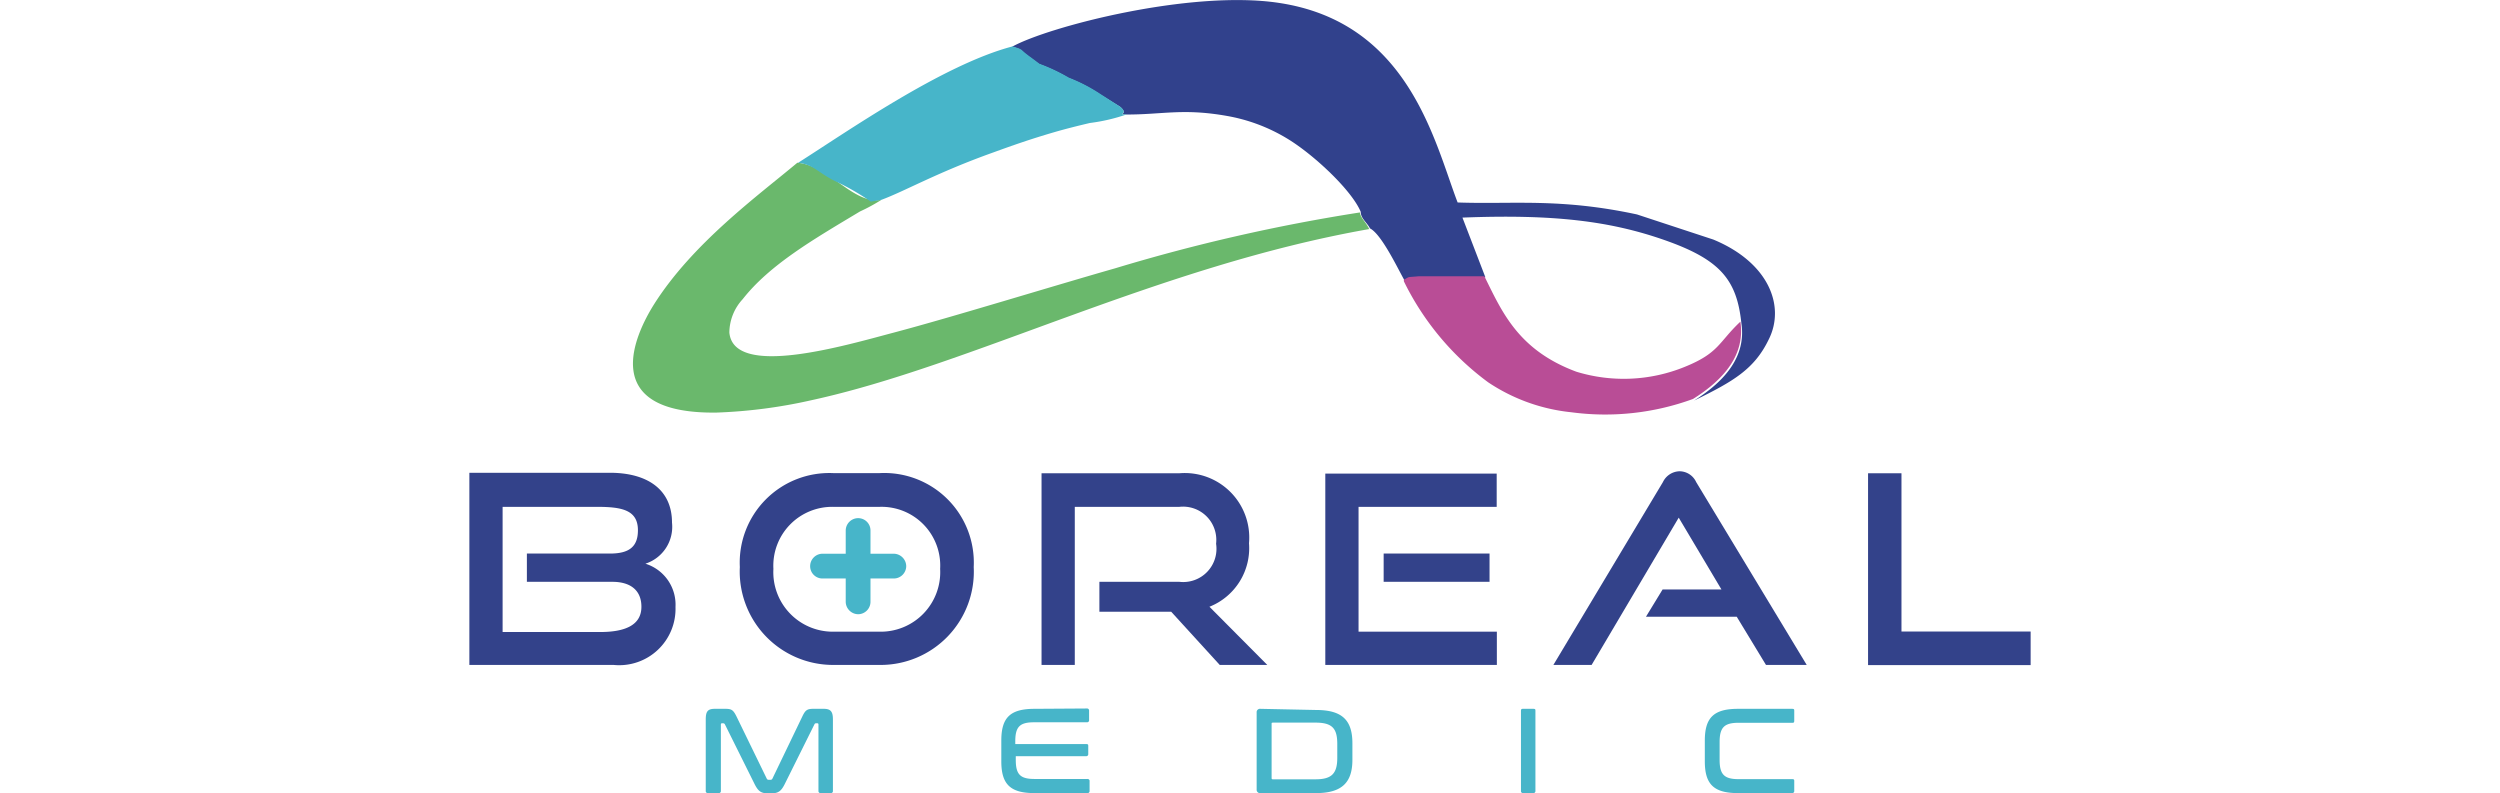 <svg width="145" height="46"  xmlns="http://www.w3.org/2000/svg" viewBox="0 0 93.92 47.71"><defs><style>.cls-1,.cls-4{fill:#47b5c9;}.cls-2{fill:#31418c;}.cls-2,.cls-3,.cls-4,.cls-5{fill-rule:evenodd;}.cls-3{fill:#6ab86c;}.cls-5{fill:#b94d96;}.cls-6{fill:#33428a;}</style></defs><g id="Capa_2" data-name="Capa 2"><g id="Capa_1-2" data-name="Capa 1"><path class="cls-1" d="M14.76,42.64c-.43,0-.54.17-.54.64v4.3a.12.12,0,0,0,.13.13H15a.12.12,0,0,0,.13-.13v-4s0-.07.06-.07h.08s.07,0,.1.06l1.77,3.56c.21.43.38.59.78.59h.28c.41,0,.58-.16.79-.59l1.77-3.56a.1.1,0,0,1,.1-.06h.08s.06,0,.06.07v4a.12.12,0,0,0,.13.13h.6a.12.12,0,0,0,.14-.13v-4.3c0-.47-.13-.64-.55-.64h-.63c-.37,0-.48.08-.66.46l-1.8,3.74a.12.12,0,0,1-.12.07H18a.12.12,0,0,1-.11-.07L16.07,43.1c-.19-.38-.29-.46-.66-.46Z"/><path class="cls-1" d="M34,42.64c-1.46,0-2,.52-2,1.91V45.8c0,1.39.55,1.91,2,1.91h3.18a.12.12,0,0,0,.13-.13V47a.12.12,0,0,0-.13-.14H34c-.86,0-1.13-.27-1.13-1.15v-.22H37.1a.12.12,0,0,0,.13-.13v-.47c0-.09,0-.13-.13-.13H32.84v-.16c0-.88.27-1.15,1.13-1.15h3.18a.12.12,0,0,0,.13-.14v-.56a.12.12,0,0,0-.13-.13Z"/><path class="cls-1" d="M47.58,42.64a.2.2,0,0,0-.22.22v4.63a.2.2,0,0,0,.22.22h3.35c1.55,0,2.19-.63,2.19-2v-1c0-1.41-.64-2-2.19-2Zm.68.91c0-.06,0-.08.09-.08H50.9c1,0,1.31.34,1.31,1.28v.84c0,.95-.34,1.29-1.31,1.29H48.35c-.06,0-.09,0-.09-.08V43.55Z"/><path class="cls-1" d="M63.4,42.64c-.09,0-.14,0-.14.13v4.81a.12.12,0,0,0,.14.13H64a.12.12,0,0,0,.13-.13V42.77c0-.09,0-.13-.13-.13Z"/><path class="cls-1" d="M76.32,42.64c-1.45,0-2,.52-2,1.91V45.8c0,1.39.55,1.91,2,1.91h3.25a.12.12,0,0,0,.13-.13V47c0-.09,0-.13-.13-.13H76.35c-.86,0-1.14-.28-1.14-1.16V44.64c0-.88.28-1.16,1.14-1.16h3.22c.09,0,.13,0,.13-.13v-.58c0-.09,0-.13-.13-.13Z"/><path class="cls-2" d="M32.63,2.8c.75.24.31.1,1.14.69l.48.36a10.94,10.94,0,0,1,1.69.79l.09.05a10,10,0,0,1,1.92,1l1.2.74c.58.5-.28.42.4.46,2.17,0,3.38-.38,6,.08a10.47,10.47,0,0,1,3.72,1.41c1.53.94,3.8,3.05,4.35,4.36,0,.4.39.66.56,1,.73.37,1.78,2.65,2.09,3.15.41-.18.12-.14.9-.21.26,0,1,0,1.32,0l2.63,0-1.38-3.59c5.43-.21,8.85.19,12.18,1.36s4.33,2.38,4.6,5c.29,1.94-.92,3.44-2.85,4.65,2.35-1.15,3.63-1.88,4.5-3.69,1-2,0-4.62-3.34-6l-4.59-1.51c-4.65-1-7.49-.6-10.79-.72C58.05,8.52,56.52,1.33,48.67.17c-5.3-.79-13.82,1.43-16,2.63Z"/><path class="cls-3" d="M54.13,13.78c-.17-.39-.51-.65-.56-1a108.68,108.68,0,0,0-14.72,3.36C35.2,17.18,29,19.09,25.56,20c-2.95.78-9.67,2.78-9.92,0a3,3,0,0,1,.8-2c1.64-2.09,4.28-3.61,7.06-5.28a11,11,0,0,0,1.29-.7c-1.71.3-3.13-2.07-5.06-2.23-2.39,2-6.28,4.83-8.61,8.5-1.18,1.87-3.4,6.61,3.73,6.53a30.6,30.6,0,0,0,5.75-.75C30.12,22,41.49,16,54.13,13.78Z"/><path class="cls-4" d="M19.73,9.79c.94.08,1.24.59,2.24,1.09a14.24,14.24,0,0,1,2.18,1.25l.64-.11c1.45-.54,3.32-1.63,6.7-2.84,1.24-.45,2.23-.8,3.7-1.23.69-.2,1.33-.36,2.13-.55a11,11,0,0,0,2.23-.52c-.68,0,.18,0-.4-.46L38,5.68a10,10,0,0,0-1.92-1l-.09-.05a10.94,10.94,0,0,0-1.69-.79l-.48-.36c-.83-.59-.39-.45-1.14-.69-4.2,1.1-10,5.16-12.9,7Z"/><path class="cls-5" d="M56.22,16.93A16.6,16.6,0,0,0,61.29,23a11,11,0,0,0,5,1.8,15.36,15.36,0,0,0,7.32-.8c1.93-1.21,3.14-2.71,2.85-4.65-1.32,1.24-1.27,1.88-3.35,2.72a9.72,9.72,0,0,1-6.52.29c-3.52-1.31-4.48-3.63-5.53-5.74l-2.63,0c-.3,0-1.06,0-1.32,0-.78.07-.49,0-.9.21Z"/><path class="cls-4" d="M23.39,31.17h0a.74.74,0,0,1,.74.74V36.2a.75.75,0,0,1-.74.75h0a.76.76,0,0,1-.75-.75V31.91a.75.75,0,0,1,.75-.74Z"/><path class="cls-4" d="M26.28,34.06h0a.75.75,0,0,1-.75.74H21.24a.74.74,0,0,1-.74-.74h0a.75.75,0,0,1,.74-.75h4.29a.76.76,0,0,1,.75.75Z"/><path class="cls-6" d="M8.68,40a3.39,3.39,0,0,0,3.72-3.49,2.58,2.58,0,0,0-1.81-2.6,2.33,2.33,0,0,0,1.6-2.47c0-2-1.49-3-3.74-3H0V40ZM8.6,35c1.13,0,1.75.54,1.75,1.5,0,1.12-1,1.52-2.49,1.52H2V30.49H7.68c1.5,0,2.46.19,2.46,1.41,0,1-.54,1.4-1.68,1.4h-5V35Z"/><path class="cls-6" d="M24.69,40a5.61,5.61,0,0,0,5.65-5.89,5.39,5.39,0,0,0-5.65-5.65H21.88a5.39,5.39,0,0,0-5.61,5.65A5.62,5.62,0,0,0,21.88,40Zm-2.81-2a3.58,3.58,0,0,1-3.59-3.78,3.54,3.54,0,0,1,3.59-3.73h2.81a3.53,3.53,0,0,1,3.63,3.73A3.58,3.58,0,0,1,24.69,38Z"/><path class="cls-6" d="M48,40,44.52,36.5a3.79,3.79,0,0,0,2.38-3.82,3.88,3.88,0,0,0-4.19-4.21H34.42V40h2V30.49h6.29a2,2,0,0,1,2.21,2.22A2,2,0,0,1,42.71,35H37.9V36.8h4.32L45.14,40Z"/><path class="cls-6" d="M61.81,40V38H53.49V30.49H61.8v-2H51.49V40Zm-.44-5V33.3H55V35Z"/><path class="cls-6" d="M80.45,40,73.8,29a1.11,1.11,0,0,0-1-.65,1.14,1.14,0,0,0-1,.65L65.21,40h2.3l5.24-8.86,2.57,4.32H71.78l-1,1.64h5.46L78,40Z"/><polygon class="cls-6" points="93.92 40.01 93.92 37.99 86.15 37.99 86.15 28.47 84.14 28.47 84.14 40.01 93.92 40.01 93.92 40.01"/></g></g></svg>
